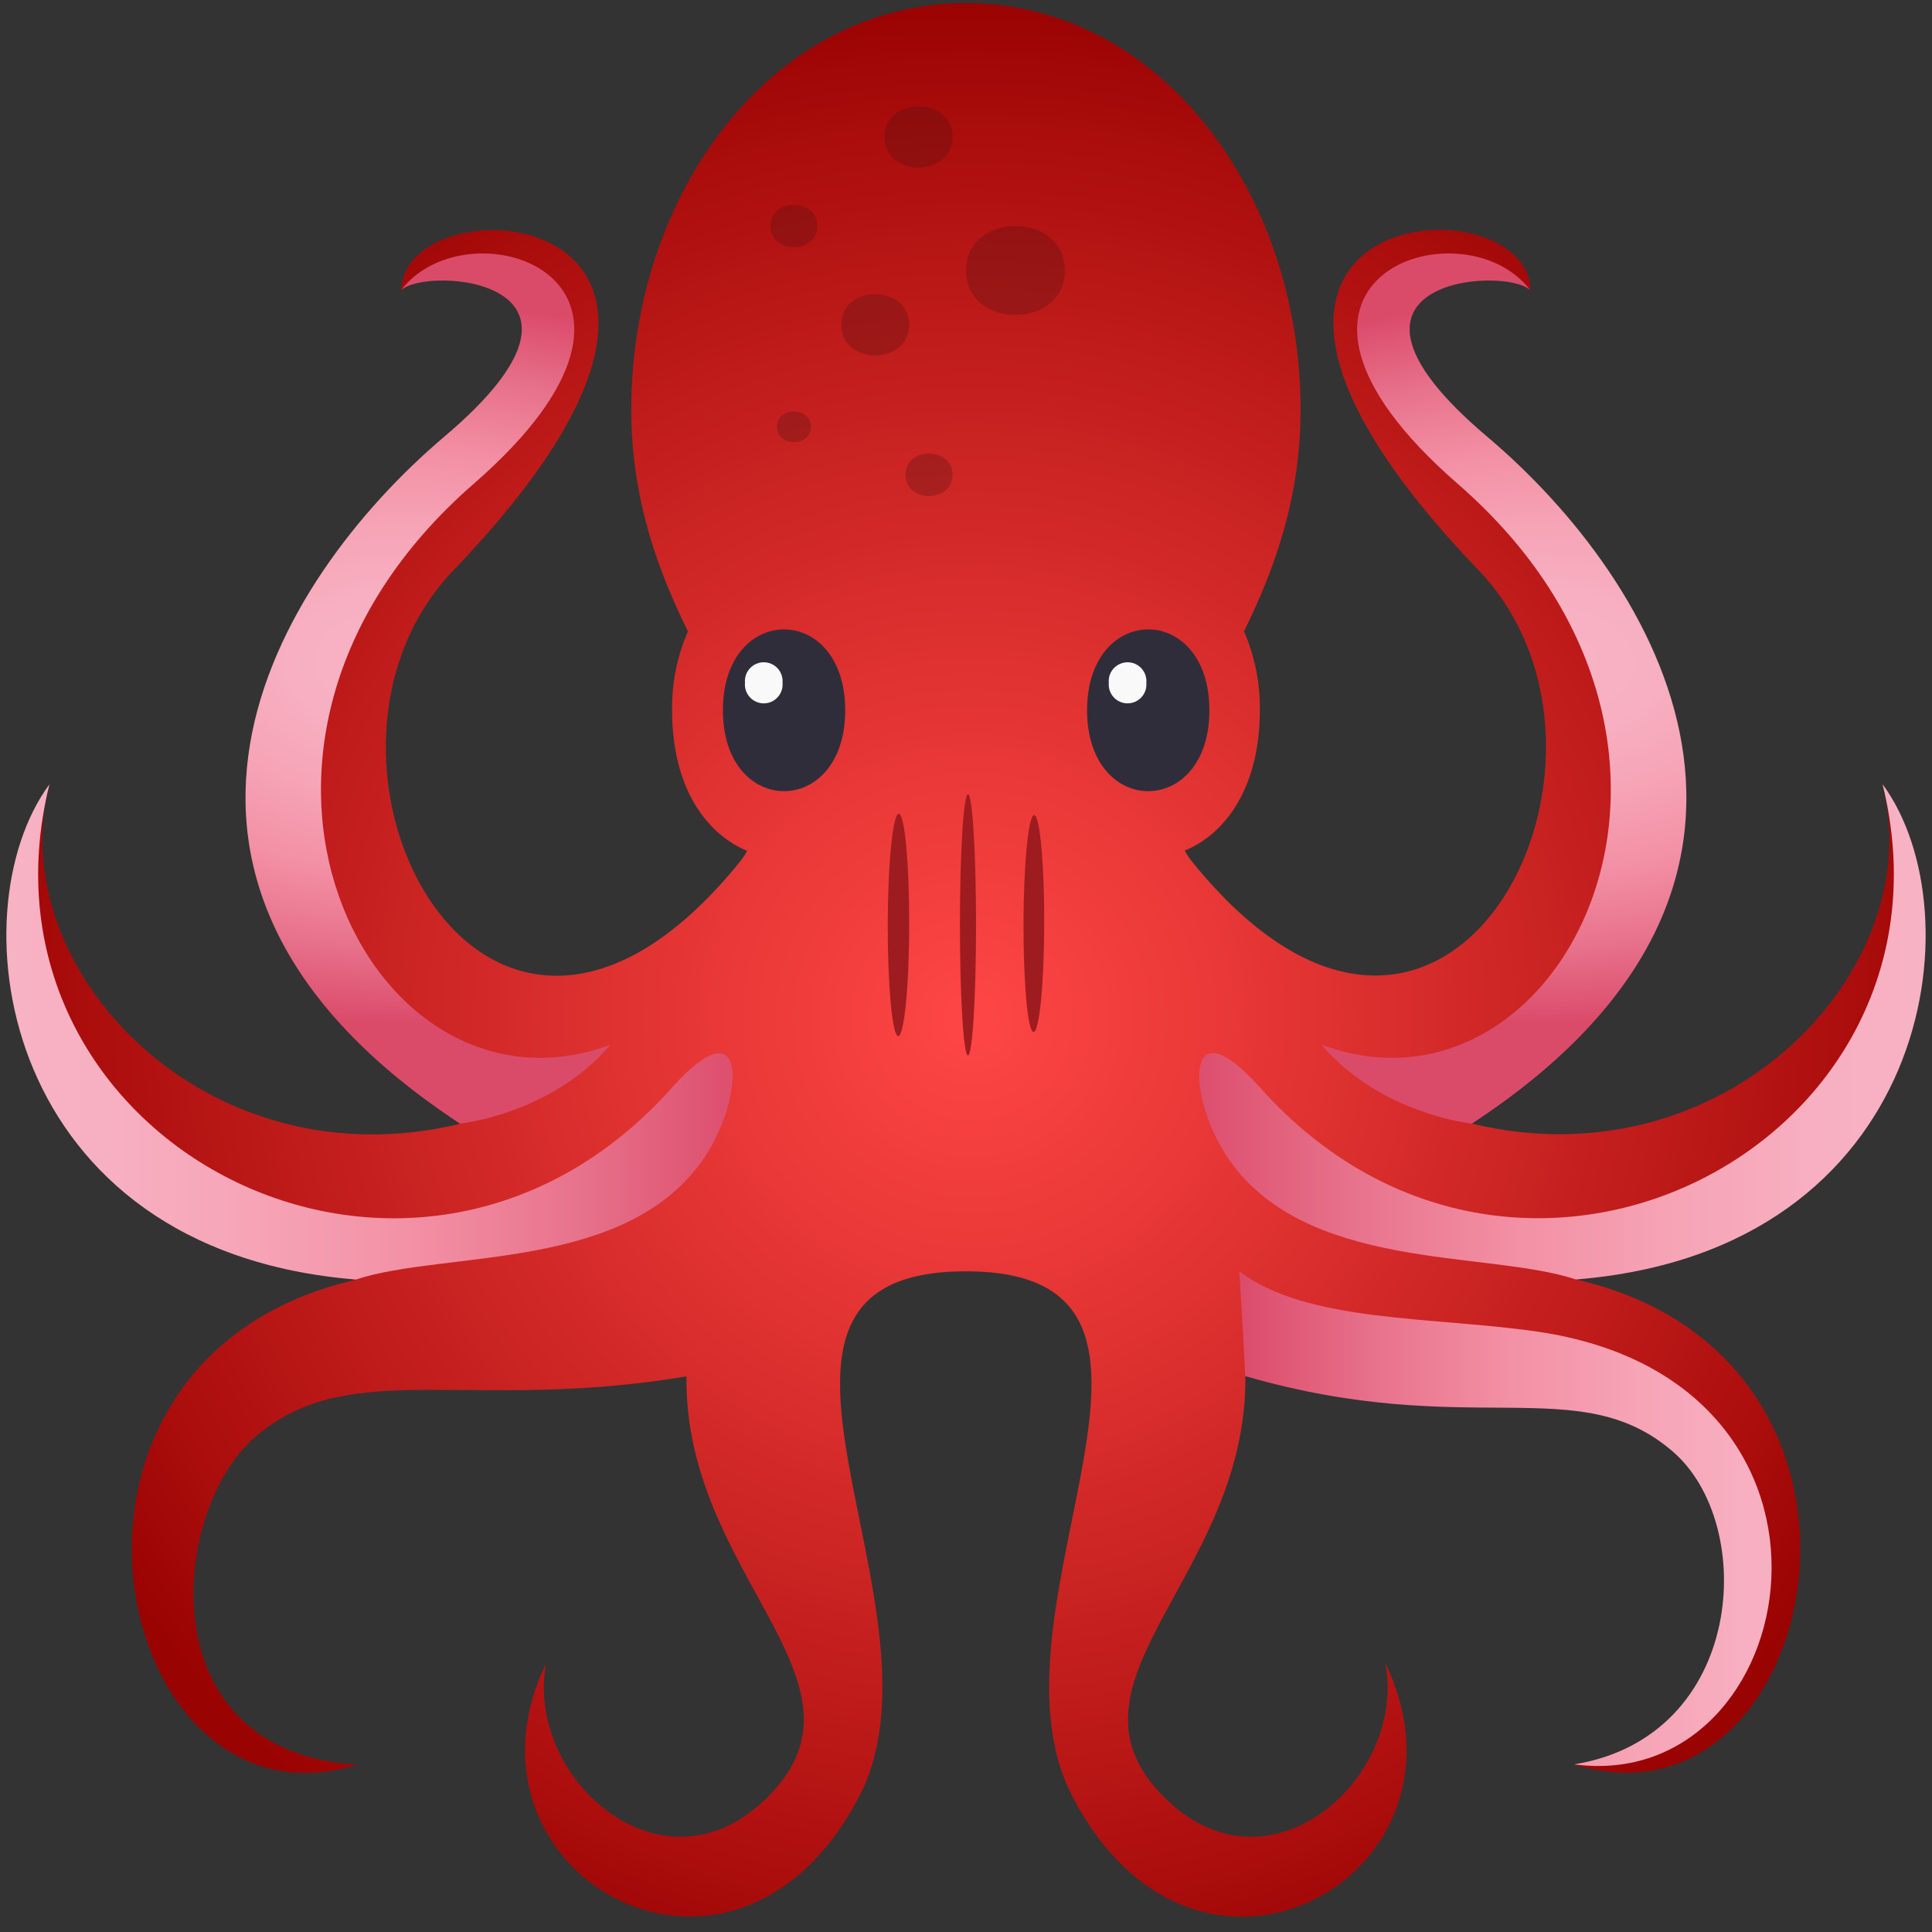 <svg viewBox="0 0 254 254" xmlns="http://www.w3.org/2000/svg">
 <rect x="0" y="0" width="254" height="254" fill="#333333" stroke="none"/>
 <defs>
  <radialGradient id="testing-library-a" cx="50.279%" cy="49.813%" r="50.334%" gradientTransform="matrix(1 0 0 .993 0 .004)">
   <stop stop-color="#FE4646" offset="0"/>
   <stop stop-color="#ED3B3A" offset=".2"/>
   <stop stop-color="#DC302F" offset=".38"/>
   <stop stop-color="#CC2524" offset=".54"/>
   <stop stop-color="#BB1918" offset=".71"/>
   <stop stop-color="#AB0E0D" offset=".86"/>
   <stop stop-color="#990302" offset="1"/>
  </radialGradient>
  <linearGradient id="testing-library-c" x1=".025%" x2="100.02%" y1="26.463%" y2="26.463%">
   <stop stop-color="#F7B3C5" offset="0"/>
   <stop stop-color="#F7B0C2" offset=".19"/>
   <stop stop-color="#F6A4B6" offset=".38"/>
   <stop stop-color="#F390A5" offset=".58"/>
   <stop stop-color="#E7728B" offset=".79"/>
   <stop stop-color="#DC4D6C" offset=".99"/>
   <stop stop-color="#DA4B6A" offset="1"/>
  </linearGradient>
  <radialGradient id="testing-library-d" cx="50.879%" cy="49.554%" r="91.636%" gradientTransform="matrix(1 0 0 .419 0 .288)">
   <stop stop-color="#F7B3C5" offset="0"/>
   <stop stop-color="#F7B0C2" offset=".19"/>
   <stop stop-color="#F6A4B6" offset=".38"/>
   <stop stop-color="#F390A5" offset=".58"/>
   <stop stop-color="#E7728B" offset=".79"/>
   <stop stop-color="#DC4D6C" offset=".99"/>
   <stop stop-color="#DA4B6A" offset="1"/>
  </radialGradient>
  <linearGradient id="testing-library-f" x2="99.996%" y1="49.997%" y2="49.997%">
   <stop stop-color="#DA4B6A" offset="0"/>
   <stop stop-color="#DC4D6C" offset=".01"/>
   <stop stop-color="#E7728B" offset=".21"/>
   <stop stop-color="#F390A5" offset=".42"/>
   <stop stop-color="#F6A4B6" offset=".62"/>
   <stop stop-color="#F7B0C2" offset=".81"/>
   <stop stop-color="#F7B3C5" offset="1"/>
  </linearGradient>
  <linearGradient id="testing-library-g" x1="-.004%" x2="99.975%" y1="26.478%" y2="26.478%">
   <stop stop-color="#DA4B6A" offset="0"/>
   <stop stop-color="#DC4D6C" offset=".01"/>
   <stop stop-color="#E7728B" offset=".21"/>
   <stop stop-color="#F390A5" offset=".42"/>
   <stop stop-color="#F6A4B6" offset=".62"/>
   <stop stop-color="#F7B0C2" offset=".81"/>
   <stop stop-color="#F7B3C5" offset="1"/>
  </linearGradient>
  <radialGradient id="testing-library-h" cx="51.992%" cy="49.563%" r="91.664%" gradientTransform="matrix(1 0 0 .419 0 .288)">
   <stop stop-color="#F7B3C5" offset="0"/>
   <stop stop-color="#F7B0C2" offset=".19"/>
   <stop stop-color="#F6A4B6" offset=".38"/>
   <stop stop-color="#F390A5" offset=".58"/>
   <stop stop-color="#E7728B" offset=".79"/>
   <stop stop-color="#DC4D6C" offset=".99"/>
   <stop stop-color="#DA4B6A" offset="1"/>
  </radialGradient>
 </defs>
 <path d="m247.5 103.1c6.23 24.26-20.53 52.67-54 44.62 42.63-31 23.14-70.71 0.61-89.76-24.43-20.66-0.78-27.28 7.1-19.8-0.19-15.09-53.33-11.68-6.85 36.78 23.88 24.89-4.29 79.95-37.85 38.08-0.277-0.379-0.528-0.777-0.75-1.19 5.42-2.25 9.87-8.37 9.87-18.45 0.053-3.569-0.656-7.107-2.08-10.38 3.88-7.9 7.44-17.34 7.44-29.16 0-28.25-18.33-53.43-44-53.43s-44 25.18-44 53.43c0 11.82 3.57 21.27 7.45 29.17-1.429 3.278-2.139 6.824-2.08 10.4 0 10.08 4.44 16.2 9.87 18.45-0.226 0.414-0.48 0.811-0.76 1.19-33.56 41.87-61.74-13.2-37.85-38.08 46.49-48.46-6.67-51.86-6.86-36.78 7.88-7.47 31.54-0.85 7.1 19.8-22.53 19-42 58.72 0.61 89.76-33.46 8.05-60.21-20.36-54-44.62-10.86 20-2.81 57.82 40.3 65.12-45.89 10.53-32.08 73.89 0.23 63.75-27.71-1.63-24.63-33.52-13.42-43.12 12.4-10.63 28.08-3.14 56.67-7.93-0.31 25.74 24.76 39.57 11.61 54.31-13.93 15.6-33-1.25-30.06-16.58-13.3 27.52 24.57 49.42 41.17 17.46 12.79-24.59-21.2-69 14-69s1.2 44.36 14 69c16.6 32 54.47 10.06 41.17-17.46 2.91 15.34-16.13 32.18-30.05 16.58-13.09-14.78 11.91-28.61 11.64-54.35 28.58 4.79 44.26-2.71 56.65 7.93 11.23 9.6 14.3 41.49-13.41 43.12 32.36 10.18 46.16-53.19 0.25-63.75 43.08-7.29 51.14-45.12 40.28-65.11z" fill="url(#testing-library-a)"/>
 <path d="m92.81 151.88c5-7.73 5.62-20.19-4.49-8.86-34.16 38.27-93.43 7-81.82-39.91-12.5 16.97-6.5 61.34 40.3 65.11 11.75-3.9 35.94-0.88 46.01-16.34z" fill="url(#testing-library-c)"/>
 <path d="m60.48 147.72s12-1.23 19.78-10.37c-31.63 11.76-57.58-39.25-18-73.73 30.78-26.78-0.55-37.34-9.53-25.46 3.31-3.27 30.13-1.42 5.69 19.24-22.49 19.05-46.32 58.6 2.06 90.32z" fill="url(#testing-library-d)"/>
 <path d="m202.13 175.07c-13.75-2-30.22-1.14-39.2-7.92 0.39 5.86 0.79 13.77 0.79 13.77 29.54 8.55 43.77-0.76 56.16 9.88 11.22 9.6 9.54 37.52-12.93 41.16 30.35 4.04 40.4-50.27-4.82-56.89z" fill="url(#testing-library-f)"/>
 <path d="m247.5 103.1c11.61 46.9-47.66 78.19-81.83 39.9-10.11-11.33-9.52 1.14-4.48 8.87 10.07 15.46 34.25 12.44 46 16.34 46.81-3.76 52.81-48.14 40.31-65.11z" fill="url(#testing-library-g)"/>
 <path d="m173.74 137.35c7.78 9.14 19.77 10.37 19.77 10.37 48.38-31.68 24.55-71.28 2-90.32-24.45-20.66 2.37-22.51 5.68-19.24-9-11.88-40.31-1.32-9.53 25.46 39.65 34.48 13.7 85.49-17.92 73.73z" fill="url(#testing-library-h)"/>
 <path d="m140 35.56c0 7.8-13 7.8-13 0s13-7.79 13 0zm-20.47 7.14c0 5.37-8.93 5.37-8.93 0s8.93-5.37 8.93 0zm5.7-24.7c0 5.38-8.94 5.38-8.94 0s8.94-5.33 8.94 0zm-18.62 38.11c0 2.69-4.47 2.69-4.47 0s4.47-2.69 4.47 0zm0.85-26.4c0 3.72-6.18 3.72-6.18 0s6.18-3.71 6.18 0zm17.77 32.71c0 3.73-6.18 3.73-6.18 0s6.18-3.7 6.18 0z" fill="#4B1313" opacity=".3"/>
 <path d="m111.12 93.38c0 14.18-16.08 14.18-16.08 0s16.08-14.18 16.08 0z" fill="#302D3B"/>
 <path d="m102.88 89.77c0.084 0.936-0.367 1.838-1.166 2.332s-1.808 0.494-2.607 0c-0.799-0.494-1.25-1.397-1.166-2.332-0.084-0.936 0.367-1.838 1.166-2.332 0.799-0.494 1.808-0.494 2.607 0s1.25 1.397 1.166 2.332z" fill="#f9f9f9"/>
 <path d="m159 93.38c0 14.18-16.08 14.18-16.08 0s16.08-14.18 16.08 0z" fill="#302D3B"/>
 <path d="m150.71 89.77c0.084 0.936-0.367 1.838-1.166 2.332s-1.808 0.494-2.607 0-1.25-1.397-1.166-2.332c-0.084-0.936 0.367-1.838 1.166-2.332s1.808-0.494 2.607 0 1.25 1.397 1.166 2.332z" fill="#f9f9f9"/>
 <path d="m119.53 121.6c0 8.08-0.67 14.62-1.44 14.62s-1.39-6.54-1.38-14.61 0.67-14.62 1.45-14.62 1.39 6.53 1.37 14.61z" fill="#9E1C20"/>
 <ellipse cx="127.26" cy="121.59" rx="1.06" ry="17.17" fill="#9E1C20"/>
 <path d="m137.28 121.41c0 7.88-0.64 14.27-1.4 14.27s-1.33-6.37-1.32-14.26 0.66-14.27 1.4-14.27 1.35 6.38 1.32 14.26z" fill="#9E1C20"/>
</svg>
